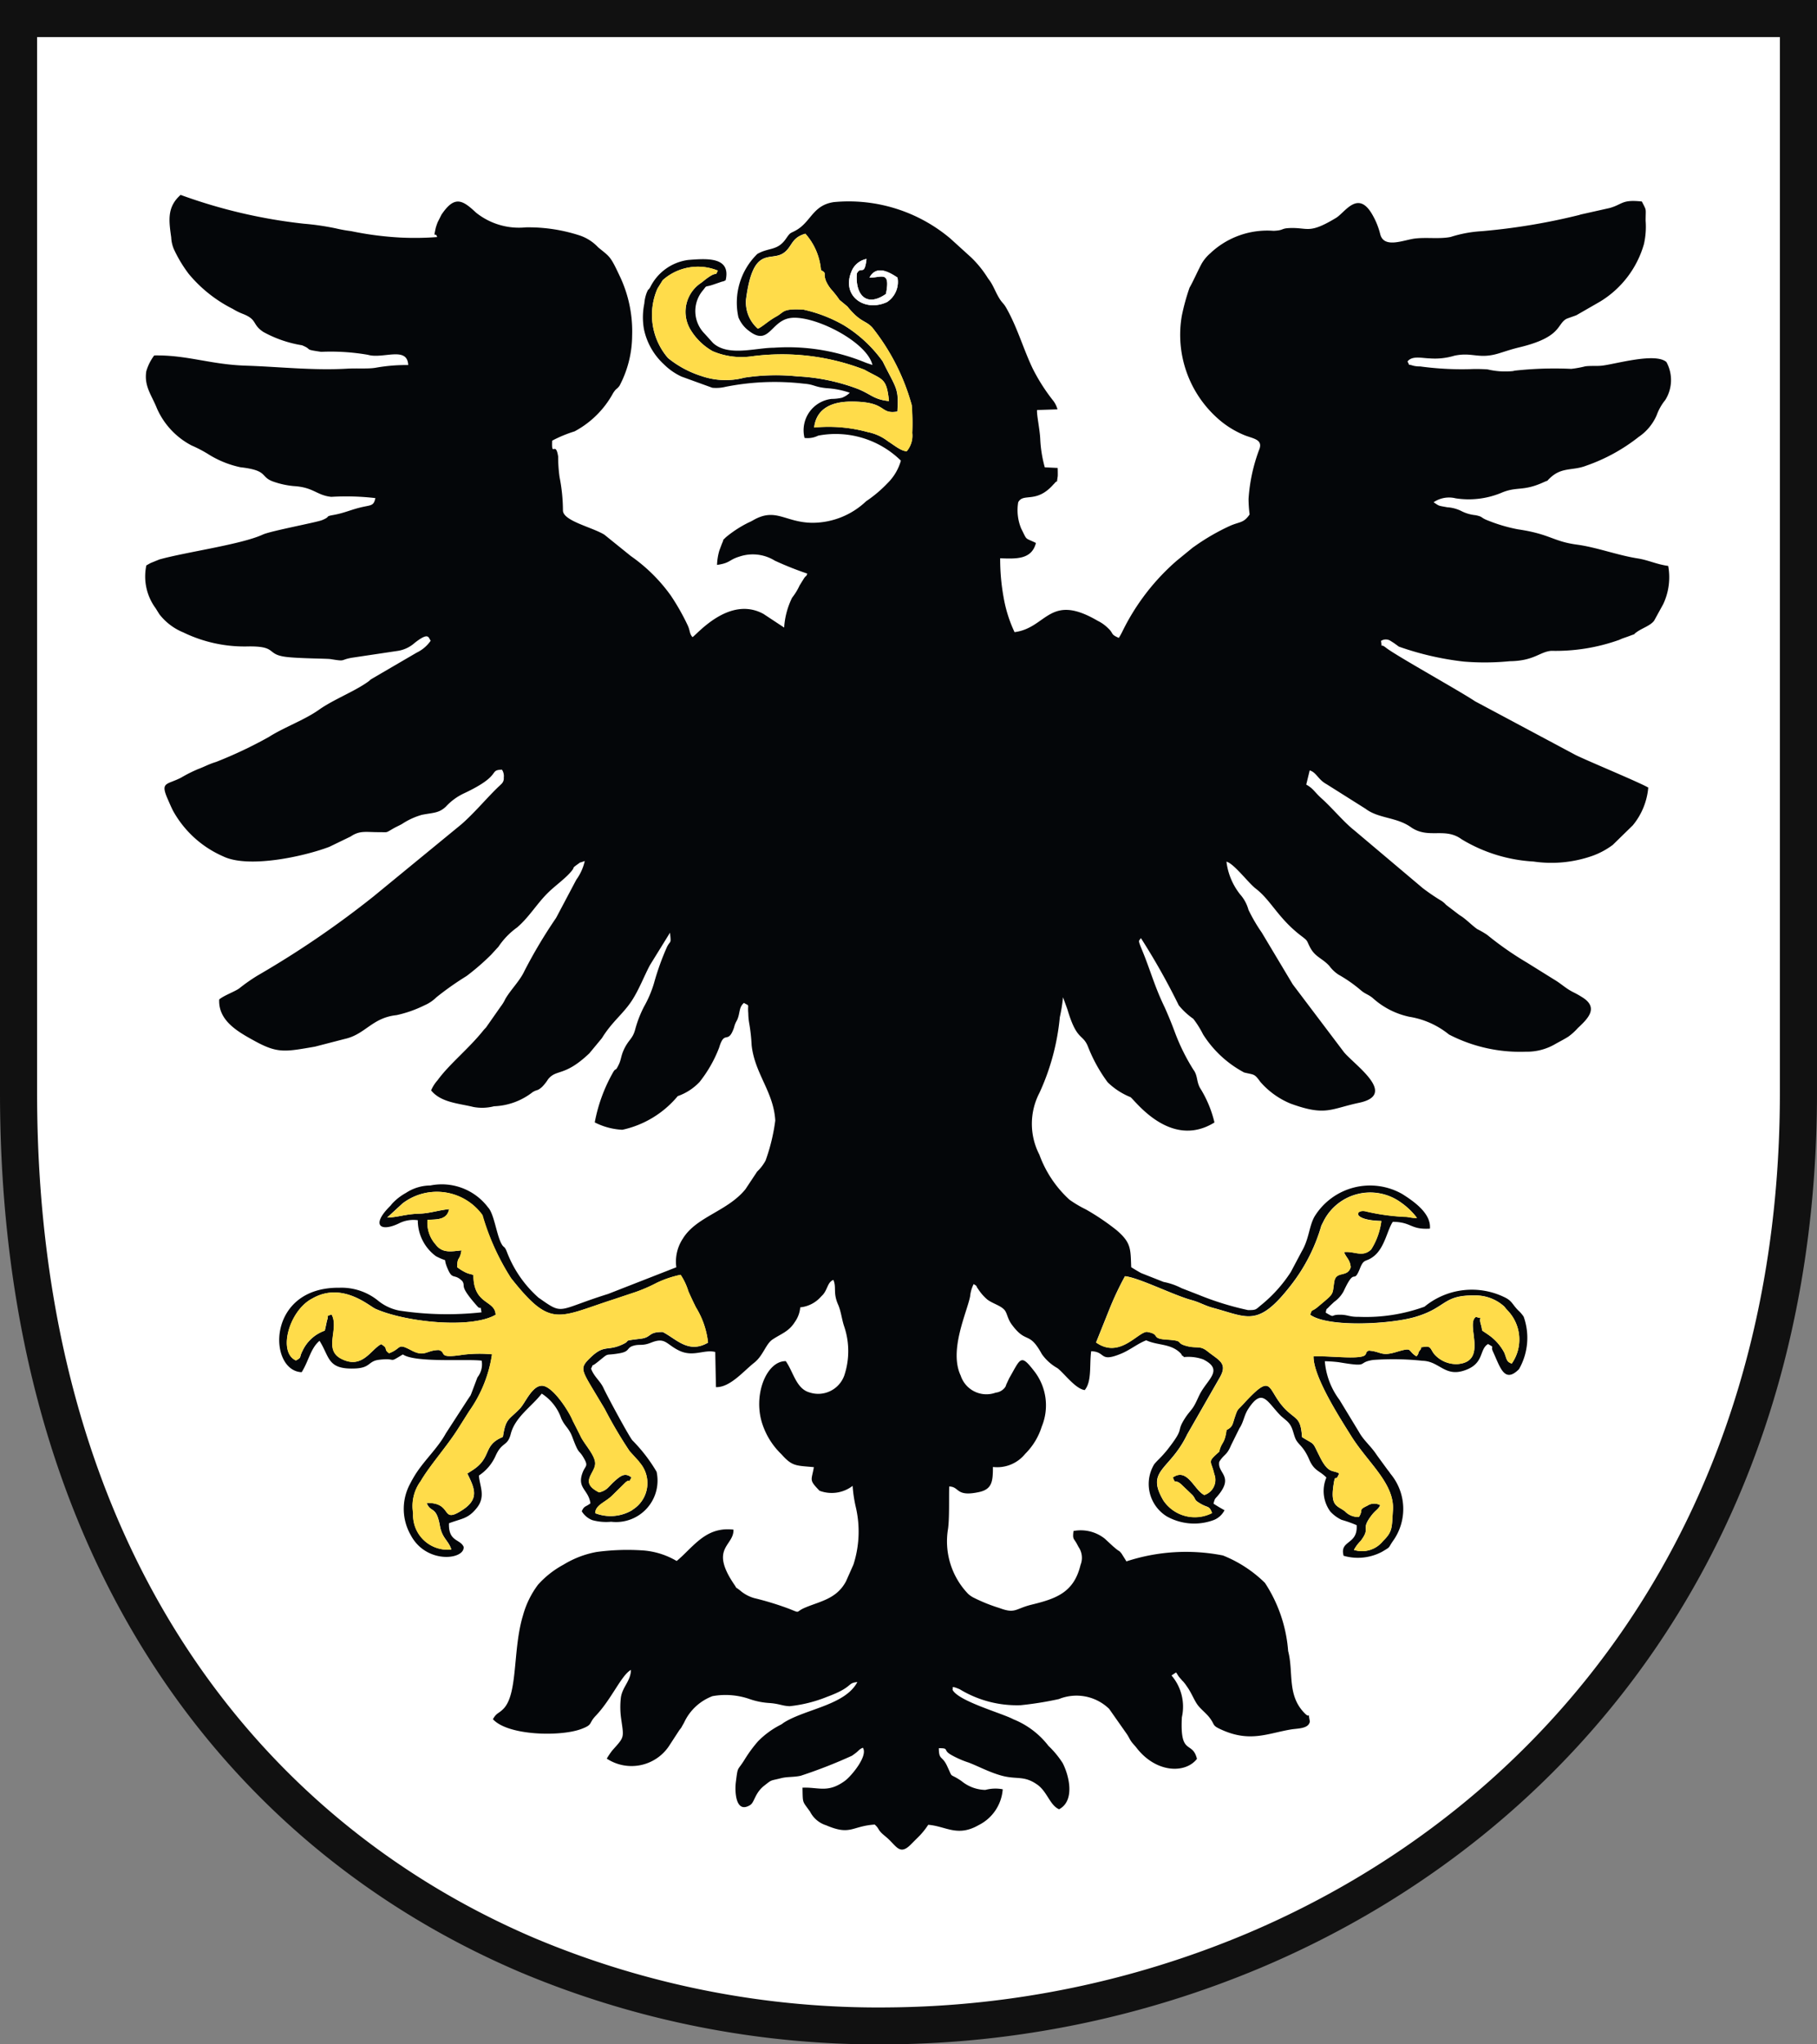 <svg xmlns="http://www.w3.org/2000/svg" width="80" height="90"><rect width="100%" height="100%" fill="#808080" stroke="none"/><path data-name="Path 5875" d="M.817.816h78.367v47.277c0 52.526-78.367 57.008-78.367 0z" fill="#fff" fill-rule="evenodd"/><path data-name="Path 5876" d="M78.367 1.632H1.633v46.463c0 19.724 9.529 31.931 21.865 37.211a38.986 38.986 0 0015.63 3.067 41.48 41.48 0 0015.782-3.257c13.1-5.544 23.456-18.1 23.456-37.021zM.817 0H80v48.095c0 19.671-10.8 32.739-24.458 38.519a43.1 43.1 0 01-16.4 3.385 40.6 40.6 0 01-16.281-3.195C9.961 81.284 0 68.578 0 48.095V0z" fill="#111"/><path data-name="Path 5877" d="M19.425 9.475l-.151.3a2.635 2.635 0 00-.09.261c-.115.534-.019.128.063.4a12.824 12.824 0 01-1.6.023 14.346 14.346 0 01-2.19-.284 6.257 6.257 0 01-.675-.122 11.617 11.617 0 00-1.412-.205A23.168 23.168 0 017.952 8.58c-.6.531-.521 1.116-.414 1.868a1.5 1.5 0 00.116.518 5.892 5.892 0 00.655 1.091 6.043 6.043 0 001.942 1.543 2.707 2.707 0 00.432.215c.668.258.4.463.914.8a5.26 5.26 0 001.7.585c.506.207.03.17.841.289a9.558 9.558 0 012.062.131c.66.194 1.735-.395 1.773.451a7.549 7.549 0 00-1.432.118c-.314.057-.822.016-1.251.041-1.524.087-3.028-.087-4.458-.132-1.573-.049-2.588-.476-4.042-.45a2.16 2.16 0 00-.35.7c-.1.659.237 1.047.471 1.634a3.371 3.371 0 001.52 1.627 5.909 5.909 0 01.7.361 4.357 4.357 0 001.455.6c1.281.147.826.429 1.487.646a3.739 3.739 0 00.857.183c.883.051 1.009.408 1.657.474a11.117 11.117 0 011.941.055c-.072.322-.163.306-.515.38-.534.112-.8.266-1.322.361-.428.077-.088.056-.514.23-.248.1-2.253.474-2.6.632-.956.442-3.389.769-4.564 1.1l-.376.153-.064.034-.13.074a2.356 2.356 0 00.407 1.882l.166.266a2.559 2.559 0 001.052.8 6.164 6.164 0 002.764.62c1.409-.036.857.338 1.739.456.55.074 1.816.074 1.982.1.7.115.4.037.929-.058l2.005-.3a1.449 1.449 0 00.777-.361c.64-.5.594-.209.7-.093a1.57 1.57 0 01-.614.525l-1.99 1.161c-.126.086-.032.033-.148.117-.592.429-1.538.791-2.164 1.236-.642.456-1.554.78-2.209 1.2a18.993 18.993 0 01-2.325 1.1c-.343.105-.5.207-.8.318a6.258 6.258 0 00-.75.379c-.639.323-.921.174-.566.97.088.2.131.306.223.488a4.641 4.641 0 002.2 2c1.114.545 3.568.005 4.678-.417l.94-.455c.409-.279.681-.187 1.254-.191.363 0 .287.037.541-.113.226-.134.223-.117.459-.243a3.151 3.151 0 01.878-.406c.493-.1.747-.065 1.061-.363a2.555 2.555 0 01.821-.595c1.691-.8 1.037-1.012 1.647-1.032a.507.507 0 01.08.351.328.328 0 01-.082.256c0 .006-.17.164-.174.167l-.133.131c-.5.507-.953 1.042-1.475 1.5l-3.88 3.184a41.688 41.688 0 01-5.094 3.474 7.879 7.879 0 00-.817.573c-.214.146-.676.31-.874.481-.047.943.84 1.43 1.55 1.821 1.024.563 1.338.485 2.666.256l1.311-.339c.908-.2 1.2-.933 2.28-1.048a5.3 5.3 0 001.23-.432 1.7 1.7 0 00.523-.351 13.2 13.2 0 011.33-.938 10.509 10.509 0 001.078-.934l.329-.359a3.292 3.292 0 01.819-.846c.523-.446.879-1.056 1.357-1.525.319-.314.714-.586 1-.91l.039-.047c.168-.2-.011-.1.258-.292.209-.146 0-.029.325-.152a2.219 2.219 0 01-.372.824l-.878 1.659-.034.055a21.747 21.747 0 00-1.37 2.3c-.2.437-.611.833-.843 1.236a1.719 1.719 0 01-.2.328l-.646.922c-.053.06-.072.073-.13.145-.641.8-1.493 1.474-2.007 2.183a1.648 1.648 0 00-.285.446c.431.538 1.225.573 1.862.731a2.092 2.092 0 00.907-.031 2.931 2.931 0 001.706-.626c.225-.126.187-.037.4-.216a1.917 1.917 0 00.272-.342c.374-.473.714-.095 1.821-1.148l.55-.664c.457-.741.934-1.062 1.324-1.66.314-.483.539-1.081.793-1.557l.883-1.428c.054.519.029.317-.127.614a11.479 11.479 0 00-.575 1.6 4.963 4.963 0 01-.443 1.043 5.054 5.054 0 00-.387 1c-.121.452-.3.429-.528.956-.1.238-.1.407-.2.6-.176.37-.1.056-.286.406a7.071 7.071 0 00-.767 2.132 2.991 2.991 0 001.216.325 4.382 4.382 0 002.438-1.482 2.409 2.409 0 00.961-.623 5.722 5.722 0 00.861-1.509c.243-.821.387-.1.658-.891a1.05 1.05 0 01.126-.311c.151-.314.07-.565.307-.768.276.155.155.014.193.457a2.748 2.748 0 00.047.475 7.662 7.662 0 01.1.927c.136 1.259.97 2.052 1.041 3.318a8.322 8.322 0 01-.427 1.762 1.937 1.937 0 01-.37.484l-.519.782c-.794.97-2.142 1.2-2.741 2.151l-.034.053a1.842 1.842 0 00-.266 1.228l-3 1.173c-2.255.705-1.948.953-3.007.206l-.052-.034a5.123 5.123 0 01-1.4-2.022c-.122-.312-.131-.129-.269-.417-.195-.409-.307-1.276-.557-1.537a2.549 2.549 0 00-2.545-.97 1.98 1.98 0 00-1.072.326 2.445 2.445 0 00-.594.457 2.198 2.198 0 00-.082.1l-.045.046c-.805.806-.422 1.132.391.75a1.409 1.409 0 01.85-.15 1.962 1.962 0 00.8 1.585c.641.334.245-.056.53.587.206.467.277.16.631.51.17.267-.187.147.654 1.1.189.213.123-.116.19.274a13.982 13.982 0 01-3.611-.076 2.1 2.1 0 01-.957-.45 2.558 2.558 0 00-1.688-.557c-3.232-.039-3.148 3.662-1.662 3.718.315-.5.389-1.047.786-1.382.456.718.335 1.274 1.577 1.218.676-.03.561-.325 1.041-.382.838-.1.358.185 1.051-.236.544.377 2.825.19 3.47.274a.921.921 0 01-.186.735l-.271.718c-.135.309.032-.036-.087.157-.013.021-.054.078-.067.1l-.965 1.489c-.387.708-1.022 1.241-1.434 1.963l-.064.111-.092.176a2.321 2.321 0 00.045 2.234c.682 1.285 2.377 1.082 2.328.516-.151-.356-.676-.215-.646-1.041.573-.215.841-.192 1.226-.676.407-.511.119-.969.092-1.425a2.021 2.021 0 00.744-.889c.281-.608.515-.388.656-.936.192-.749.9-1.188 1.366-1.781a2.117 2.117 0 01.858 1.089c.151.332.277.374.435.692l.051.122c.321.863.264.5.526.966.189.337.044.3-.073.613-.255.685.259.735.347 1.348-.214.168-.271.1-.382.349a.941.941 0 00.465.391 2.31 2.31 0 00.83.071 1.825 1.825 0 002-2.2 6.975 6.975 0 00-1.055-1.373c-.112-.093-1.131-1.98-1.284-2.316-.14-.308-.42-.5-.546-.852.142-.281-.049-.023.264-.272.593-.471.272-.281.965-.4.514-.085.306-.245.647-.339.273-.076.381.022.764-.132.63-.253.658.062 1.22.341.631.314 1.111-.056 1.607.069l.031 1.548c.621.018 1.208-.7 1.682-1.073.4-.314.509-.824.808-1.024.387-.259.718-.346.983-.77a1.3 1.3 0 00.239-.646 1.4 1.4 0 00.912-.469l.087-.089c.206-.235.207-.559.459-.649.146.33-.024.56.206 1.08.132.3.162.644.266.955a3.39 3.39 0 01.009 2.171 1.22 1.22 0 01-1.534.746c-.589-.167-.709-.909-1.043-1.377-.858-.011-1.472 1.532-1.012 2.82a3.253 3.253 0 00.815 1.273c.483.544.631.5 1.434.574-.1.6-.231.543.249 1.038a1.513 1.513 0 001.458-.214 5.931 5.931 0 00.136.919 4.737 4.737 0 01-.1 2.545l-.327.737c-.415.782-1.141.877-1.812 1.164-.438.187-.161.259-.69.048a13.266 13.266 0 00-1.536-.471 1.634 1.634 0 01-.624-.335c-.309-.246-.077 0-.263-.269-1.1-1.62-.007-1.682-.03-2.411-1.074-.122-1.594.53-2.26 1.167l-.141.129-.1.085a3.41 3.41 0 00-1.568-.471 10.17 10.17 0 00-1.957.073 4.25 4.25 0 00-1.455.557 4.151 4.151 0 00-1.122.881 4.005 4.005 0 00-.664 1.354c-.459 1.5-.214 3.444-.857 4.108-.224.231-.3.167-.468.462.667.732 2.985.772 3.888.433.533-.2.309-.237.638-.582.695-.727 1.136-1.8 1.551-2.02-.005.481-.372.741-.442 1.211a3.633 3.633 0 00.013.948c.121.85.148.782-.388 1.381a3.368 3.368 0 00-.247.365 1.985 1.985 0 002.784-.622c.025-.039.071-.107.106-.163l.307-.471c.011-.015.029-.034.04-.05l.039-.051.128-.227a2.251 2.251 0 011.252-1.167 3.238 3.238 0 011.652.135 3.25 3.25 0 00.871.169c.441.036.53.123.872.139a6.091 6.091 0 001.645-.411c1.184-.438.862-.609 1.337-.652-.524.991-2.177 1.173-3.151 1.734-.17.1-.074.054-.212.139a3.8 3.8 0 00-1.008.733 5.909 5.909 0 00-.595.81c-.327.527-.29.25-.385 1-.047.369-.022 1.4.629 1 .2-.121.2-.528.631-.862.347-.271.227-.194.733-.322.281-.071.546-.037.865-.107a21.7 21.7 0 002.257-.882l.1-.072c.212-.15.193-.2.378-.28.242.355-.513 1.254-.783 1.453-.757.556-1.16.276-1.874.306.014.726-.011.568.336 1.061a1.192 1.192 0 00.706.595c1.082.464 1.118.036 2.138-.033.185.172.131.185.266.337.08.09.23.2.322.287.388.361.531.725 1 .256l.257-.258a3.358 3.358 0 00.511-.611c.778.059 1.281.553 2.221.013a1.92 1.92 0 001.059-1.577 1.709 1.709 0 00-.765.028 1.7 1.7 0 01-1.052-.391c-.581-.395-.347-.056-.636-.669-.22-.466-.355-.237-.361-.775.442-.007.213.069.456.237a1.5 1.5 0 00.168.1 4.157 4.157 0 00.692.295c.434.167.879.412 1.415.566.7.2 1.006-.019 1.609.408.432.306.554.912.955 1.081.7-.369.454-1.456.158-2.033a4.058 4.058 0 00-.625-.757 3.683 3.683 0 00-1.543-1.17c-.494-.268-2.443-.8-2.685-1.307.061-.048-.139-.213.324-.014a4.846 4.846 0 002.682.7 14.933 14.933 0 001.681-.27 2.065 2.065 0 012.212.431l.79 1.125c.084.13.1.192.2.334.056.076.125.142.2.236.866 1.136 2.164 1.166 2.676.507-.2-.827-.757-.1-.664-1.833a2.113 2.113 0 00-.456-1.839l.2-.134c.064.086.061.1.127.191.026.034.088.1.118.138s.069.071.086.091l.08.1c.009.012.1.148.107.155.161.239.272.523.41.725s.382.379.542.585c.274.354.079.339.582.559 1.234.54 2.005.131 3.019-.035.286-.047.781-.026.82-.357-.109-.536.056-.067-.225-.351-.794-.8-.483-1.8-.731-2.744a6.325 6.325 0 00-1.022-3 5.6 5.6 0 00-1.849-1.206 8.427 8.427 0 00-4.249.26.634.634 0 01-.038-.062l-.177-.282c-.126-.154-.076-.074-.233-.2l-.144-.121-.361-.334a1.7 1.7 0 00-1.377-.338c-.051.39.016.308.161.59l.062.116a.839.839 0 01.087.786c-.291 1.211-1.064 1.484-2.148 1.749-.739.181-.715.414-1.42.151a7.3 7.3 0 01-1.12-.448 1.086 1.086 0 01-.259-.174 3.336 3.336 0 01-.887-2.866c.066-.485.036-1.332.051-1.863.467.006.277.468 1.309.246.588-.126.615-.484.616-1.106a1.581 1.581 0 001.421-.578 2.908 2.908 0 00.729-1.2 2.451 2.451 0 00-.364-2.481c-.574-.738-.573-.506-1.073.359l-.112.242c-.047.1-.012.078-.084.173a.591.591 0 01-.394.213 1.192 1.192 0 01-1.541-.748c-.53-1.115.276-2.785.414-3.489a1.488 1.488 0 01.156-.542c.192.117.07.047.195.213a2.093 2.093 0 00.408.469c.239.181.594.262.762.466.11.135.125.377.31.629.656.892.748.252 1.328 1.307a2.093 2.093 0 00.688.618c.3.232.79.911 1.2.964.319-.393.2-1.089.283-1.71.669.019.339.517 1.336.1.375-.157.743-.454 1.088-.581.52.241 1.093.129 1.528.586.021.022.068.142.088.1.007-.015.028.036.043.053a1.934 1.934 0 01.846.1c.926.464.2.86-.146 1.535-.1.2-.195.434-.3.586s-.213.256-.337.446c-.45.692.025.366-.782 1.4-.06.077-.055.068-.122.146l-.082.094c-.15.168-.259.257-.382.406a1.678 1.678 0 00.551 2.3 2.466 2.466 0 002.082.155.913.913 0 00.46-.427 6.215 6.215 0 01-.485-.289c.071-.284.069-.185.267-.445.6-.785-.11-.908-.012-1.4.206-.336.328-.27.511-.712l.375-.759c.188-.28.2-.56.381-.843.638-.985.835-.316 1.449.3l.244.206c.261.23.268.461.374.745.121.324.35.325.625.966.221.514.458.482.756.793a1.527 1.527 0 00.17 1.492 1.6 1.6 0 00.5.37 5.639 5.639 0 01.662.234c.061.878-.764.647-.574 1.348a2.267 2.267 0 001.692-.176c.407-.242.252-.147.482-.476a2.418 2.418 0 00-.115-2.965 1.2 1.2 0 00-.113-.154l-.477-.652c-.275-.422-.58-.642-.793-1.029l-.858-1.413a3.271 3.271 0 01-.645-1.7 5.877 5.877 0 01.618.044c1.417.239.753.015 1.507-.1a12.217 12.217 0 012.179.037c.722.016.967.688 1.783.444.963-.289.687-.938 1.1-1.182.341.2.082.042.219.338.32.694.5 1.413 1.143.769a2.778 2.778 0 00.206-2.311 1.471 1.471 0 00-.242-.279c-.263-.268-.264-.405-.572-.563l-.059-.028-.06-.028a3.278 3.278 0 00-3.433.458 7.578 7.578 0 01-2.882.447c-.451.007-.494-.1-.867-.093-.415 0-.167.165-.6-.092.041-.218.022-.115.156-.268.014-.016.193-.184.221-.209a1.378 1.378 0 00.412-.466c.525-1.136.413-.235.722-1.013.179-.45.244-.24.611-.531.478-.38.59-1.161.831-1.511.836.008.767.352 1.634.3.062-.674-.721-1.209-1.218-1.524a2.87 2.87 0 00-3.86.988c-.241.417-.241.989-.563 1.534l-.483.911a6.212 6.212 0 01-1.334 1.477c-.217.183-.2.2-.55.2a12.95 12.95 0 01-2.178-.674l-.751-.292a2.91 2.91 0 00-.791-.274l-.99-.391a9.217 9.217 0 01-.433-.257c-.033-.809.006-1.075-.648-1.633a10.359 10.359 0 00-1.351-.912 5.1 5.1 0 01-.72-.427 4.979 4.979 0 01-1.325-1.983 2.954 2.954 0 01.006-2.725 10.249 10.249 0 00.894-3.324 7.187 7.187 0 00.141-.88l.193.53c.418 1.414.672 1.059.905 1.641a6.754 6.754 0 00.87 1.574 3.1 3.1 0 001 .651c.172.1 1.747 2.326 3.7 1.116a5.046 5.046 0 00-.646-1.537c-.145-.294-.092-.469-.24-.727-.01-.017-.026-.036-.037-.052a8.967 8.967 0 01-.828-1.677 17.295 17.295 0 00-.439-1.072c-.465-.962-.613-1.6-1.016-2.571-.181-.436-.113-.336-.033-.482a29.857 29.857 0 011.667 2.96 3.1 3.1 0 00.64.594 4.17 4.17 0 01.43.686 4.814 4.814 0 001.81 1.678c.457.111.444.043.717.419a3.56 3.56 0 001.327.951c1.549.563 1.745.233 3.018-.037 1.709-.362-.182-1.646-.667-2.226l-2.257-2.988-1.364-2.28a7.275 7.275 0 01-.584-1 1.69 1.69 0 00-.37-.682 2.88 2.88 0 01-.6-1.439c.337.088.954.928 1.294 1.19.673.517.987 1.313 2.012 2.089.3.227.209.179.379.5.224.424.528.466.844.81a1.564 1.564 0 00.406.386 6.172 6.172 0 01.968.675c.216.188.321.178.538.354a3.473 3.473 0 001.614.826 3.694 3.694 0 011.743.78 6.805 6.805 0 003.378.757 2.473 2.473 0 001.324-.351c.13-.073.39-.207.56-.317a2.643 2.643 0 00.413-.376c.428-.4.922-.879.224-1.333a4.186 4.186 0 00-.435-.247c-.337-.17-.513-.364-.842-.557l-1.191-.742a14.18 14.18 0 01-1.75-1.221 3.864 3.864 0 00-.438-.254c-.26-.183-.5-.452-.781-.617l-.591-.451a.976.976 0 00-.188-.166 9.318 9.318 0 01-.833-.565l-3.03-2.557c-.428-.334-.974-.987-1.413-1.381-.336-.3-.375-.45-.692-.624l.152-.625c.3.089.364.4.74.605l1.718 1.083c.574.437 1.355.36 1.993.808.779.546 1.491-.011 2.239.536a6.845 6.845 0 003.165.98 5.44 5.44 0 002.588-.249 3.4 3.4 0 00.9-.483l.882-.861a3.026 3.026 0 00.682-1.663c-.4-.234-2.584-1.135-3.19-1.429l-4.437-2.37c-.688-.462-3.5-2.019-3.929-2.364-.281-.224-.146.106-.211-.294a.384.384 0 01.422 0l.111.071c.171.109-.01-.007.105.073.072.05.074.055.15.108a12.963 12.963 0 002.854.658 11.236 11.236 0 002.026-.016c1.081-.014 1.312-.414 1.829-.457a8.316 8.316 0 003-.486c.17-.081.238-.09.44-.167.39-.149.072 0 .344-.189.243-.167.587-.273.744-.485l.4-.728a2.779 2.779 0 00.22-1.683c-.514-.07-.869-.255-1.336-.329-.909-.143-1.808-.491-2.685-.609-1.065-.144-1.165-.463-2.6-.674a7 7 0 01-1.271-.37c-.41-.152-.224-.174-.588-.251a1.743 1.743 0 01-.638-.188 1.609 1.609 0 00-.611-.161c-.4-.076-.333-.04-.6-.221a1.206 1.206 0 01.971-.173 3.751 3.751 0 001.987-.232c.716-.312.953-.054 1.876-.472.306-.139.067.014.317-.214.511-.466.973-.29 1.56-.516a7.878 7.878 0 002.32-1.271 2.215 2.215 0 00.792-.958 2.278 2.278 0 01.375-.663 1.651 1.651 0 00.052-1.674c-.478-.419-2.159.069-2.8.155-.244.033-.524 0-.773.034a4.682 4.682 0 01-.618.112 16.028 16.028 0 00-2.491.079c-.027.006-.046.013-.074.018a3.349 3.349 0 01-1.114-.073 6.745 6.745 0 00-.78-.012 13.52 13.52 0 01-2.194-.12 1.144 1.144 0 01-.327-.038c-.244-.084-.1.049-.229-.178.2-.267.623-.147 1-.136a2.958 2.958 0 001.066-.12c.811-.171 1.068.174 1.981-.11.32-.1.542-.177.874-.257 1.855-.445 1.647-1 2.061-1.246.049-.03.379-.135.46-.172l1.043-.6a4.363 4.363 0 001.926-2.53 3.487 3.487 0 00.074-1.024c0-.588.053-.413-.166-.849-.891-.095-.828.117-1.412.285l-1.285.288-.063.021a27.662 27.662 0 01-4.289.713 5.526 5.526 0 00-1.37.254c-.5.1-1.07.005-1.584.071-.485.062-1.34.446-1.513-.179a3.271 3.271 0 00-.343-.861c-.637-1.131-1.207-.112-1.605.129-1.214.733-1.224.413-2.051.448-.389.016-.228.1-.7.122a3.651 3.651 0 00-2.726.932l-.047.045a1.8 1.8 0 00-.4.479c-.2.376-.367.77-.526 1.044a9.516 9.516 0 00-.341 1.239 4.925 4.925 0 001.509 4.455 4.1 4.1 0 001.209.786c.39.171.894.181.679.677a7.533 7.533 0 00-.459 2.145 5.528 5.528 0 00.047.683c-.267.391-.428.309-.873.507a9.6 9.6 0 00-1.554.9c-.021.015-.083.056-.1.072l-.675.552a10.81 10.81 0 00-.183.162 9.869 9.869 0 00-2.234 2.995l-.1.186c-.006-.014-.023.042-.038.062-.39-.167-.21-.184-.479-.431a1.692 1.692 0 00-.455-.323c-2.138-1.251-2.23.318-3.659.5a5.959 5.959 0 01-.481-1.528 9.419 9.419 0 01-.152-1.723c.685.022 1.384.071 1.575-.675-.514-.252-.369-.081-.65-.636a2.115 2.115 0 01-.131-1.154c.224-.434.791.074 1.548-.783.012-.014.032-.03.044-.044.176-.219.081.09.147-.307.009-.055 0-.321 0-.378L46 20.573a5.633 5.633 0 01-.2-1.254c-.019-.42-.16-1.051-.14-1.268l.9-.03a1.125 1.125 0 00-.177-.366 8.189 8.189 0 01-.918-1.437c-.409-.855-.679-1.823-1.166-2.672-.134-.233-.183-.195-.356-.507-.132-.239-.205-.437-.334-.635-.05-.077-.087-.119-.112-.156a4.733 4.733 0 00-.735-.912l-.924-.839a6.943 6.943 0 00-5.123-1.6c-.917.133-1 .845-1.635 1.224-.3.176-.256.071-.473.385-.377.548-.752.377-1.264.675a2.994 2.994 0 00-.832 2.786 1.381 1.381 0 00.465.6c.882.683.954-.424 1.8-.563 1.015-.167 3.4 1.031 3.636 2.064-.186-.067-.2-.061-.405-.146a8.968 8.968 0 00-3.939-.613c-.8 0-2.006.4-2.674-.209l-.37-.409a1.413 1.413 0 01-.121-1.852c.273-.332.068-.164.494-.307l.317-.109c.15-.054.1-.011.236-.086.239-1.042-.833-.956-1.641-.894a2.182 2.182 0 00-1.684 1.209c-.141.214-.034-.02-.144.216a1.711 1.711 0 00-.112.491 3.024 3.024 0 00-.019 1.123 2.911 2.911 0 00.881 1.557 2.739 2.739 0 00.773.539l1.358.493a1.75 1.75 0 00.584-.042 11.054 11.054 0 013.441-.139c.476.035.455.146 1.018.2a3.839 3.839 0 011.009.2.921.921 0 01-.17.135 1.351 1.351 0 01-.175.086 2.141 2.141 0 01-.46.051 1.391 1.391 0 00-1.187 1.717 1.04 1.04 0 00.6-.1 4.1 4.1 0 013.643 1.1 2.257 2.257 0 01-.585.989 5.71 5.71 0 01-.947.8 3.434 3.434 0 01-2.4.947c-1.169-.026-1.573-.67-2.544-.129a2.038 2.038 0 01-.241.123 5.09 5.09 0 00-.992.646c-.192.2-.041-.009-.167.271-.012.028-.119.315-.119.317a2.556 2.556 0 00-.1.627c.591-.085.512-.222.98-.365a1.84 1.84 0 011.564.177 14.338 14.338 0 001.43.57c-.062.169-.028.047-.139.2l-.2.322a2.643 2.643 0 01-.331.541 3.483 3.483 0 00-.349 1.313l-.909-.6c-1.5-.822-2.921.892-3.125 1.022-.141-.155-.1-.271-.207-.508a9.987 9.987 0 00-.749-1.323 7.29 7.29 0 00-1.758-1.738l-1.167-.942c-.532-.329-1.8-.6-1.824-1.056a7.747 7.747 0 00-.15-1.484 6.558 6.558 0 01-.061-.9c-.115-.731-.3.083-.263-.7a5.743 5.743 0 01.985-.408 4.164 4.164 0 001.7-1.689c.16-.242.141-.133.281-.322a4.778 4.778 0 00.554-2.206 5.658 5.658 0 00-.5-2.522c-.47-1.008-.458-.919-.994-1.362a1.987 1.987 0 00-.79-.516 7.272 7.272 0 00-2.4-.365 3.021 3.021 0 01-2.18-.641l-.046-.041c-.586-.548-.931-.711-1.5.147m20.092 2.741a1.059 1.059 0 01-.458 1.083c-1 .464-2.036-.282-1.555-1.372a.894.894 0 01.651-.525c-.094.8-.242.278-.427.64-.074.907.4 1.516 1.282.9.211-1.064-.222-.7-.725-.721.3-.548.823-.273 1.232 0m-.373 5.437c-.669-.064-.787-.3-1.385-.539a8.675 8.675 0 00-2.642-.548 9.152 9.152 0 00-2.338.056 3.247 3.247 0 01-1.9-.073 4.446 4.446 0 01-1.466-.791 2.9 2.9 0 01-.467-3.048c.005-.011.23-.373.236-.381a2.325 2.325 0 012.424-.419c-.148.318.026-.059-.586.422l-.048.04-.1.076a1.528 1.528 0 00-.5 2.009 2.679 2.679 0 001.006 1 3.234 3.234 0 001.688.232 10.055 10.055 0 014.993.583c.81.456.977.347 1.083 1.378m-2.991-5.762c.275.153.073.108.218.481a1.539 1.539 0 00.287.429c.5.6.066.193.655.69.585.726.8.593 1.109.94l.076.1a9.544 9.544 0 011.646 3.3 10.073 10.073 0 01.022 1.224 1.064 1.064 0 01-.244.809c-.251-.01-.553-.27-.818-.436a2.138 2.138 0 00-.9-.41 6.537 6.537 0 00-2.355-.2c.1-.854.8-1.137 1.622-1.141 1.635-.007 1.226.576 2.042.439.071-1.042-.051-1-.646-2.209a5.873 5.873 0 00-1.726-1.6 6.329 6.329 0 00-1.769-.681c-.93-.05-.827.1-1.184.3-.4.221-.617.46-.821.54a1.543 1.543 0 01-.517-1.293c.309-2.359 1.047-1.665 1.62-2.016.417-.256.342-.691.993-.87a2.752 2.752 0 01.685 1.6m-19.1 41.715l.674-.621a2.476 2.476 0 013.517.511 10.6 10.6 0 001.265 2.778c1.757 2.216 2.037 1.734 4.512.936l.986-.329a7 7 0 00.916-.4 4.6 4.6 0 011.053-.354 2.742 2.742 0 01.34.722c.123.282.214.47.337.717a3.715 3.715 0 01.53 1.547c-.865.5-1.387-.158-1.993-.468-.653-.013-.48.236-.966.294-.968.116-.29.044-.919.3-.581.233-.714-.032-1.3.532-.437.421-.421.505.068 1.325l.556.927a19.222 19.222 0 001.1 1.866l.411.453.035.052a1.377 1.377 0 01-.293 2.061l-.05.038a1.865 1.865 0 01-1.618.127c.02-.378.447-.466.772-.8l.574-.564c.261-.2.049.159.253-.208-.282-.23-.473-.077-.737.154-.291.254-.312.4-.685.5-.888-.444-.19-.823-.175-1.263.012-.377-.516-.9-.658-1.246l-.332-.653c-.156-.4-.893-1.554-1.368-1.534-.43.018-.721.761-.952 1-.5.527-.623.415-.753 1.255-.917.374-.453.922-1.378 1.49l-.188.122c.326.66.529 1.111-.2 1.594-1.011.667-.4-.327-1.59-.3.177.458.423.095.586 1.023.093.532.378.635.5 1.026a1.523 1.523 0 01-1.681-1.6 1.853 1.853 0 01.334-1.413c.4-.681 1.13-1.5 1.633-2.286l.506-.8a5.769 5.769 0 001-2.494 5.835 5.835 0 00-1.286.02c-1.169.18-.674-.109-1.063-.209-.556.008-.607.329-1.206.012-.641-.339-.4-.087-.977.13-.274-.2 0-.185-.349-.4-.462.238-.829 1.123-1.759.643-.8-.413-.074-1.315-.424-1.952-.268.106-.106-.01-.2.264-.006.017-.082.39-.1.451a1.71 1.71 0 00-.985.9c-.155.3-.012.267-.285.412-.8-.354-.312-2.164.693-2.712l.114-.062c1.285-.661 2.43.386 2.692.5 1.3.581 4.2.9 5.295.262-.021-.66-.981-.42-.978-1.745-.138-.064-.17-.037-.342-.117a2.109 2.109 0 01-.374-.232c.007-.5.11-.254.19-.739-.44.044-.841.142-1.138-.261a1.424 1.424 0 01-.356-1.087c.419-.014.856.007.95-.468-.487.05-.841.187-1.329.2-.608.019-.913.156-1.384.171m36.935 9.358c-.087.634-.218.5-.324.95-.551.484-.356.361-.218.978a.7.7 0 01-.437.927c-.443-.211-.744-1.224-1.383-.773.132.361.074.011.422.355l.44.419c.176.2.036.2.392.4.285.162.357.066.471.392a1.668 1.668 0 01-2.14-.551c-.8-1.357.282-1.306 1.048-2.912l1.432-2.5c.368-.639-.04-.757-.541-1.159-.334-.269-.462-.115-.907-.23-.557-.144-.051-.231-.883-.284-.745-.047-.241-.236-.881-.342-.412.021-1.2 1.2-2.232.469l.586-1.462a13.518 13.518 0 01.686-1.454c.611.062 2.117.826 2.923 1.048.39.107.585.246.958.346 1.541.415 1.981.871 3.445-1.022a7.719 7.719 0 001.32-2.6l.116-.23a2.3 2.3 0 013.371-.8 3.137 3.137 0 01.722.689 1.113 1.113 0 01-.325-.026l-.125-.017a9.393 9.393 0 01-1.758-.232c-.493-.15-.727.378.639.41a3.05 3.05 0 01-.449 1.256c-.386.361-.73.064-1.192.114.091.25.263.323.292.665-.141.473-.642.141-.722.634-.1.615.032.476-.737 1.121-.258.216-.246.069-.323.34.785.566 3.515.419 4.613.1 1.383-.4 1.223-.967 2.6-.949a1.881 1.881 0 011.329.486c.018.018.064.077.081.1l.124.136a1.845 1.845 0 01.127 2.277c-.246-.08-.217-.216-.332-.487a2.185 2.185 0 00-.659-.753c-.439-.316-.254-.1-.369-.486-.13-.441.186-.185-.212-.331-.488.3.562 1.956-.8 2.078a1.291 1.291 0 01-1.031-.426c-.172-.205-.141-.38-.434-.334-.331.052-.051-.037-.2.146-.134.166-.019.124-.16.273-.43-.259-.115-.42-.9-.186-.662.2-.652-.023-1.193-.065-.289.09.188.334-1.047.295-.5-.016-.88-.052-1.39-.045-.019.894 1.177 2.741 1.651 3.5.738 1.187 1.925 2.1 1.844 3.281-.052.751 0 .93-.437 1.353a1.181 1.181 0 01-1.279.39 1.77 1.77 0 01.3-.4c.469-.623-.038-.443.467-1.109.191-.252.307-.27.389-.46a.546.546 0 00-.568.024c-.425.2-.153.153-.367.493a.793.793 0 01-.622-.251c-.336-.251-.638-.212-.5-1.143.091-.6.069-.057.25-.521-.291-.169-.466.035-.848-.726-.364-.724-.184-.494-.786-.872-.059-.867-.25-.751-.713-1.208-.88-.867-.5-1.75-1.9-.219-.235.257-.215.163-.342.537-.114.336-.09.437-.375.58" fill="#040609" fill-rule="evenodd"/><path data-name="Path 5878" d="M21.767 56.75c-.045-.017-.2-.047-.208-.052-.265-.145-.1.07-.234-.21.2-.459.337-.332.428.04a1.709 1.709 0 01.205-.1c.306-.015-.05-.108.15.048a1.9 1.9 0 01.469.939 1.244 1.244 0 01.27.07l.123.061c.02.009.041.021.062.03l.455.231a1.456 1.456 0 00.394.219c.13.064.272.143.386.2-.038.517-.1.069-.1.381 0 .163.057.18.168.316l.106-.427c.538.422.63-.24.719-.3.66-.185.433 0 .854.12-.046-.1-.065.057-.16-.329.52.008.143-.011.549-.173a2.475 2.475 0 01.444-.111c.481-.09.458-.237.867-.342l1-.315c.176-.066.338-.169.48-.209.769-.219.78.353.8.421a4.545 4.545 0 01.616 1.282c-.214.075-.142.074-.3.259a3.653 3.653 0 01-.7-.659l-1.06.252a1.915 1.915 0 01-.135.039c-.384.093-.414-.064-.881.081a11.4 11.4 0 00-1.809.823.812.812 0 00-.419 1.184c.331.893.408.635.779 1.348l.309.627a5.279 5.279 0 01.256.6c.266.623 1.108.937.488 1.663l-.167-.047a1.172 1.172 0 00-.425-.137c.037-1.021-.455-1.154-.672-1.548s-.028-.758-.387-1.183c-.645-.766-.139.206-.766-.9-.193-.342-.449-.364-.8-.264l-.325.13c-.432.18-.463-.032-.758-.16.1.232.133.149.023.412 0 .011-.018.033-.022.044l-.083.244a1.081 1.081 0 01-.392.527l-.228-.165c-.306-.207-.274.034-.348-.408a2.315 2.315 0 01.285-1.134l.024-.066.072-.2c-.608-.754-.485-.728-1.4-.625-.482.054-.086.046-.332-.053-.269-.108-.346-.061-.544-.195l.091-.1.091-.1c.146-.152.008-.039.2-.189.165.057.192.014.2.015a2.14 2.14 0 00.059.211c-.094-.116-.093-.175-.059-.211s.117-.055.15-.091c.024.016.078.053.095.061l.257.057.132.01.073.006a.664.664 0 00.23.019c.59-.793.748.035.725-1.434-.2-.016-.141-.061-.295-.155-.293-.18.018-.019-.242-.019.049-.311 0-.169.175-.349" fill="#ffdc4a" fill-rule="evenodd"/><path data-name="Path 5879" d="M27.067 65.194c.264-.231.455-.383.738-.154-.2.367.008.008-.253.208l-.574.564c-.325.332-.753.421-.772.8a1.865 1.865 0 001.618-.127l.05-.039a1.377 1.377 0 00.294-2.061l-.036-.052-.411-.453a19.26 19.26 0 01-1.1-1.866l-.556-.927c-.489-.82-.5-.9-.068-1.325.585-.564.718-.3 1.3-.532.629-.252-.049-.18.919-.3.486-.059.314-.307.966-.294.607.31 1.129.968 1.993.468a3.711 3.711 0 00-.53-1.547 16.043 16.043 0 01-.337-.718 2.74 2.74 0 00-.34-.721 4.62 4.62 0 00-1.053.354 6.98 6.98 0 01-.916.4l-.986.329c-2.476.8-2.755 1.279-4.512-.936a10.6 10.6 0 01-1.252-2.773 2.476 2.476 0 00-3.517-.511l-.674.621c.472-.015.776-.152 1.384-.171.488-.015.842-.153 1.329-.2-.094.476-.53.455-.95.469a1.426 1.426 0 00.356 1.087c.3.4.7.3 1.138.261-.08.485-.182.238-.189.739a2.125 2.125 0 00.373.232c.172.079.2.052.342.117 0 1.325.957 1.086.978 1.745-1.09.633-4 .319-5.295-.262-.263-.117-1.408-1.166-2.692-.5l-.114.062c-1.005.548-1.494 2.359-.693 2.712.272-.144.129-.111.285-.411a1.708 1.708 0 01.985-.9c.017-.061.092-.434.1-.451.1-.274-.064-.158.2-.264.351.637-.378 1.539.424 1.953.93.479 1.3-.406 1.759-.643.353.21.075.2.349.4.58-.217.337-.469.977-.13.6.317.65 0 1.206-.012.389.1-.106.389 1.063.209a5.836 5.836 0 011.286-.02 5.766 5.766 0 01-1 2.494l-.506.8c-.5.787-1.237 1.6-1.633 2.286a1.853 1.853 0 00-.334 1.413 1.522 1.522 0 001.681 1.6c-.119-.391-.4-.494-.5-1.026-.162-.929-.408-.565-.586-1.023 1.194-.031.579.964 1.59.3.732-.483.528-.934.2-1.594l.188-.122c.926-.567.461-1.116 1.379-1.49.13-.839.249-.728.753-1.255.231-.241.521-.984.952-1 .475-.02 1.211 1.138 1.368 1.534l.331.653c.142.348.671.868.658 1.246-.014.441-.713.819.175 1.263.373-.094.394-.244.685-.5" fill="#ffdc4a" fill-rule="evenodd"/><path data-name="Path 5880" d="M53.999 62.959c.284-.143.261-.245.375-.58.127-.374.107-.28.342-.537 1.4-1.531 1.02-.648 1.9.219.463.457.655.341.713 1.208.6.377.422.147.786.872.382.761.557.557.848.726-.181.464-.159-.084-.25.521-.14.93.162.891.5 1.143a.793.793 0 00.622.251c.214-.34-.059-.289.367-.493a.546.546 0 01.568-.024c-.082.19-.2.208-.389.46-.5.666 0 .486-.467 1.109a1.769 1.769 0 00-.3.4 1.181 1.181 0 001.279-.39c.432-.423.385-.6.437-1.353.081-1.184-1.106-2.094-1.844-3.281-.474-.762-1.67-2.608-1.651-3.5.51-.007.891.029 1.39.045 1.235.04.758-.2 1.047-.295.541.042.531.261 1.193.065.788-.234.473-.073.9.186.142-.149.026-.107.16-.273.148-.184-.132-.094.2-.146.293-.046.262.129.434.334a1.291 1.291 0 001.031.426c1.357-.122.308-1.776.8-2.078.4.146.081-.11.212.331.115.39-.07.17.369.486a2.185 2.185 0 01.659.753c.115.271.086.408.332.487a1.845 1.845 0 00-.127-2.277c-.041-.047-.085-.093-.124-.136a2.192 2.192 0 01-.081-.1 1.881 1.881 0 00-1.327-.481c-1.381-.018-1.221.549-2.6.949-1.1.317-3.828.465-4.613-.1.077-.271.066-.124.323-.34.769-.644.638-.506.737-1.121.079-.493.581-.161.722-.634-.029-.342-.2-.415-.292-.665.462-.05.806.247 1.192-.114a3.05 3.05 0 00.449-1.256c-1.366-.032-1.131-.56-.639-.41a9.393 9.393 0 001.758.232l.125.017a1.113 1.113 0 00.325.026 3.137 3.137 0 00-.722-.689 2.3 2.3 0 00-3.371.8l-.116.23a7.718 7.718 0 01-1.32 2.6c-1.464 1.894-1.9 1.438-3.445 1.022-.373-.1-.568-.239-.958-.346-.806-.222-2.311-.986-2.923-1.048a13.518 13.518 0 00-.686 1.454l-.586 1.462c1.028.726 1.82-.448 2.232-.469.64.106.136.295.881.342.832.052.326.139.883.284.445.115.574-.038.907.23.5.4.909.52.541 1.159l-1.432 2.5c-.766 1.606-1.848 1.554-1.048 2.912a1.668 1.668 0 002.14.551c-.114-.326-.186-.23-.471-.392-.356-.2-.216-.2-.392-.4l-.437-.423c-.348-.344-.29.006-.422-.355.639-.45.94.562 1.383.773a.7.7 0 00.437-.927c-.138-.617-.333-.495.218-.978.105-.454.236-.316.324-.95" fill="#ffdc4a" fill-rule="evenodd"/><path data-name="Path 5881" d="M39.141 17.652c-.105-1.03-.273-.922-1.082-1.378a10.057 10.057 0 00-4.993-.583 3.235 3.235 0 01-1.688-.232 2.676 2.676 0 01-1.006-1 1.527 1.527 0 01.5-2.009l.1-.077.049-.04c.611-.482.437-.1.585-.422a2.324 2.324 0 00-2.423.419 35.22 35.22 0 00-.237.381 2.9 2.9 0 00.467 3.048 4.44 4.44 0 001.466.791 3.244 3.244 0 001.9.073 9.149 9.149 0 012.337-.056 8.667 8.667 0 012.642.548c.6.235.715.475 1.384.539" fill="#ffdc4a" fill-rule="evenodd"/><path data-name="Path 5882" d="M36.15 11.893a2.755 2.755 0 00-.685-1.6c-.652.18-.577.614-.993.87-.573.352-1.311-.342-1.62 2.016a1.546 1.546 0 00.517 1.293c.2-.08.425-.319.821-.54.357-.2.254-.352 1.184-.3a6.318 6.318 0 011.769.681 5.868 5.868 0 011.726 1.6c.6 1.208.718 1.167.646 2.208-.815.136-.407-.446-2.042-.439-.82 0-1.524.286-1.623 1.141a6.538 6.538 0 012.355.2 2.136 2.136 0 01.9.41c.266.165.568.426.819.436a1.064 1.064 0 00.244-.809 10.139 10.139 0 00-.022-1.223 9.537 9.537 0 00-1.647-3.3l-.076-.1c-.308-.346-.524-.214-1.109-.939-.59-.5-.151-.087-.655-.69a1.541 1.541 0 01-.287-.429c-.145-.373.056-.328-.218-.481" fill="#ffdc4a" fill-rule="evenodd"/><path data-name="Path 5883" d="M39.514 12.218c-.409-.271-.934-.547-1.232 0 .5.022.937-.343.725.721-.882.62-1.357.01-1.282-.9.186-.362.334.165.427-.64a.9.9 0 00-.651.525c-.481 1.091.554 1.836 1.555 1.372a1.059 1.059 0 00.458-1.083" fill="#fff" fill-rule="evenodd"/></svg>
